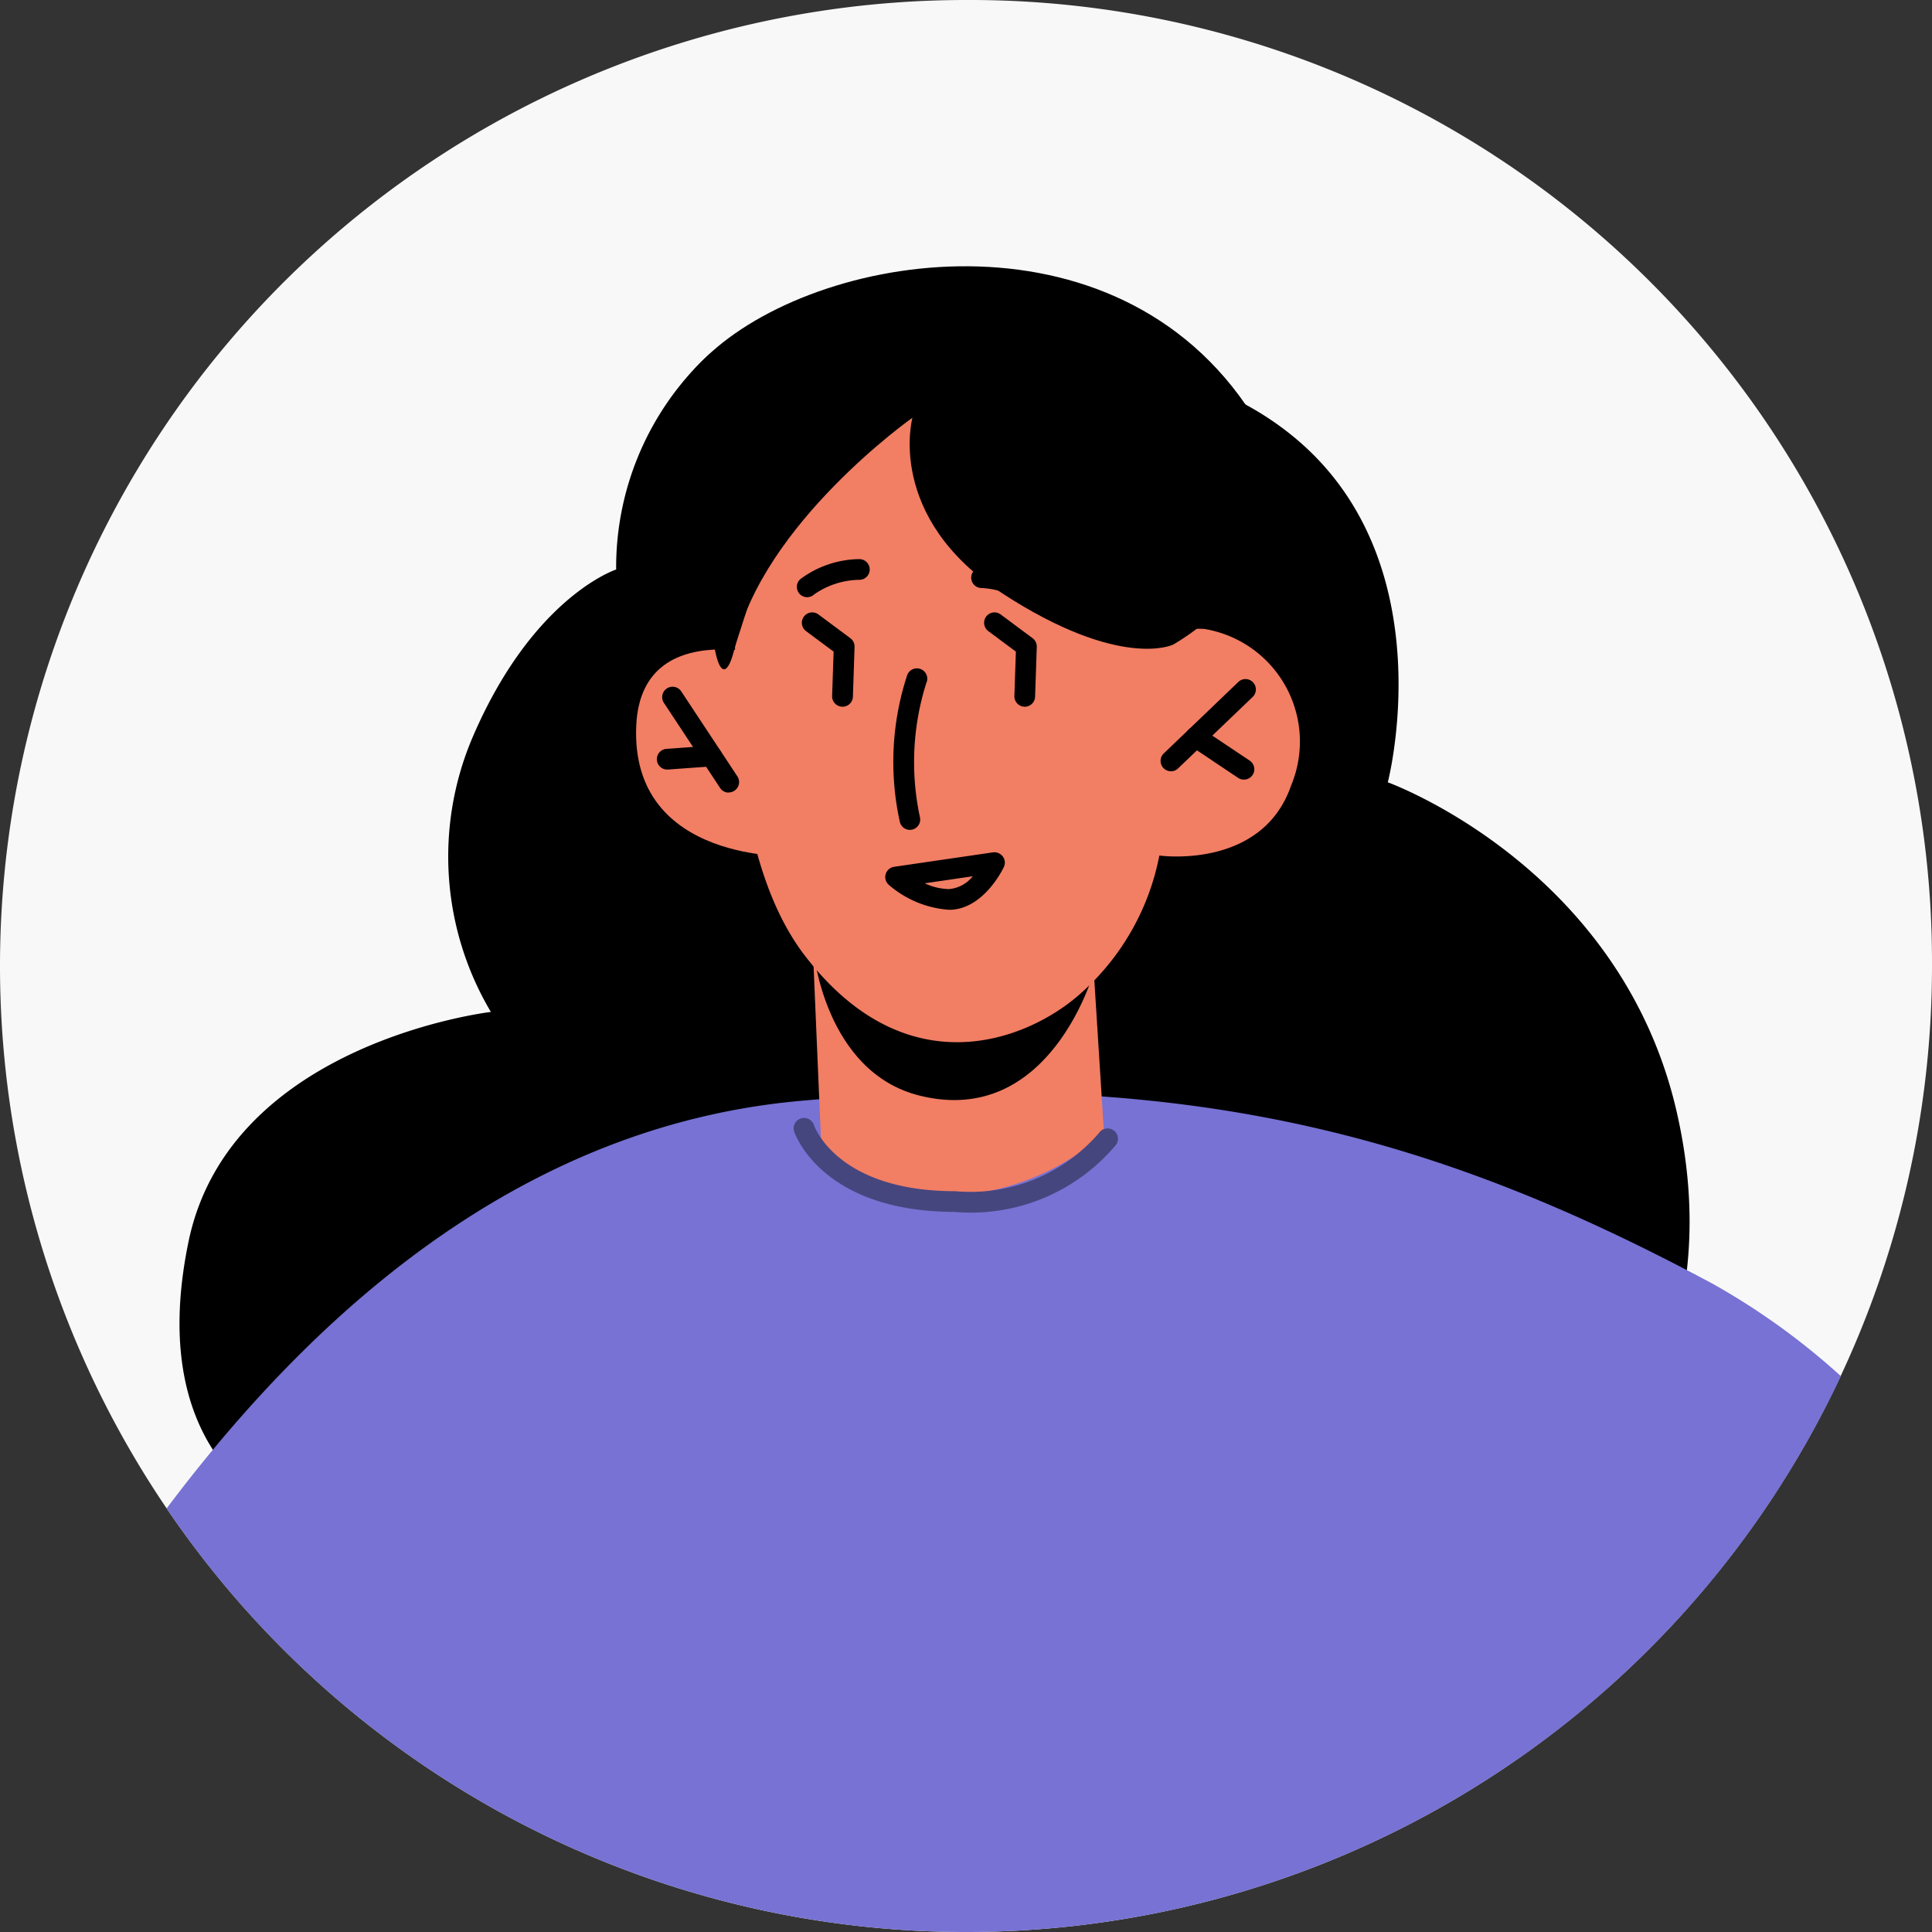 <svg xmlns="http://www.w3.org/2000/svg" xmlns:xlink="http://www.w3.org/1999/xlink" id="avatar04" width="50" height="50" viewBox="0 0 50 50"><rect x="0" y="0" width="50" height="50" fill="#333333" stroke="none"/><defs><clipPath id="clip-path"><rect id="Rectangle_2815" data-name="Rectangle 2815" width="50" height="50" fill="none"></rect></clipPath></defs><g id="Group_7351" data-name="Group 7351" clip-path="url(#clip-path)"><path id="Path_4972" data-name="Path 4972" d="M50,25A25,25,0,1,1,25,0,24.9,24.9,0,0,1,50,25" fill="#f8f8f8"></path><path id="Path_4973" data-name="Path 4973" d="M11.746,46.567S7.66,45.337,8.9,39.362c1.072-5.155,7.824-5.94,7.824-5.94a7.872,7.872,0,0,1-.5-7.045c1.564-3.7,3.742-4.405,3.742-4.405a7.534,7.534,0,0,1,2.181-5.358c2.366-2.355,5.589.113,5.589.113s6.115-1.331,9.888,1.916,2.312,8.836,2.312,8.836S45.95,29.646,47.411,36s-2.325,9.759-2.325,9.759Z" transform="translate(-4.02 -7.233)"></path><path id="Path_4974" data-name="Path 4974" d="M51.37,60.068A25.008,25.008,0,0,1,8.04,63.494c4.338-5.775,9.748-9.962,16.429-10.552,10.3-.906,16.772,1.083,23.582,4.735a18.073,18.073,0,0,1,3.319,2.391" transform="translate(-3.729 -24.454)" fill="#7772d3"></path><path id="Path_4975" data-name="Path 4975" d="M46.491,46.067l.264,4.174a6.327,6.327,0,0,1-3.509,1.575c-2.718.2-3.809-1.239-3.809-1.239l-.234-5.5Z" transform="translate(-18.183 -20.908)" fill="#f27e64"></path><path id="Path_4976" data-name="Path 4976" d="M46.521,46.446s-1.128,4.049-4.515,3.2c-2.445-.613-2.738-3.737-2.738-3.737Z" transform="translate(-18.213 -21.293)"></path><path id="Path_4977" data-name="Path 4977" d="M35.671,22.566s-1.029,7.55,1.6,10.991,5.724,2.218,7.079,1.053a6.392,6.392,0,0,0,2.106-3.63s2.653.377,3.409-1.81a2.954,2.954,0,0,0-2.257-4.056c-1.319-.035-1.458.213-1.458.213l.253-2.421s-8.466-8.426-10.729-.339" transform="translate(-16.452 -8.839)" fill="#f27e64"></path><path id="Path_4978" data-name="Path 4978" d="M34.915,31.695s-4.07-1.478-4.21,1.619c-.162,3.587,4.1,3.384,4.1,3.384Z" transform="translate(-14.239 -14.537)" fill="#f27e64"></path><path id="Path_4979" data-name="Path 4979" d="M46.272,24.8s-1.354.655-4.4-1.323-2.336-4.553-2.336-4.553-3.864,2.727-4.589,5.91-1.7-7.295,2.858-7.341,11.515,2.538,8.466,7.308" transform="translate(-15.922 -8.114)"></path><path id="Path_4980" data-name="Path 4980" d="M33.685,35.888a.267.267,0,0,1-.224-.121l-1.453-2.2a.268.268,0,0,1,.447-.3l1.453,2.2a.267.267,0,0,1-.076.371.262.262,0,0,1-.147.045" transform="translate(-14.825 -15.375)"></path><path id="Path_4981" data-name="Path 4981" d="M56.284,35.162A.268.268,0,0,1,56.1,34.7l1.929-1.849a.268.268,0,1,1,.371.388L56.47,35.088a.267.267,0,0,1-.186.075" transform="translate(-25.981 -15.202)"></path><path id="Path_4982" data-name="Path 4982" d="M58.728,36.444a.268.268,0,0,1-.149-.045l-1.245-.833a.268.268,0,0,1,.3-.446l1.245.833a.268.268,0,0,1-.149.491" transform="translate(-26.537 -16.268)"></path><path id="Path_4983" data-name="Path 4983" d="M31.991,36.608a.268.268,0,0,1-.019-.536l1.134-.082a.268.268,0,1,1,.039.535l-1.134.082h-.02" transform="translate(-14.714 -16.692)"></path><path id="Path_4984" data-name="Path 4984" d="M43.548,36.46a.268.268,0,0,1-.262-.21,7.207,7.207,0,0,1,.184-3.773.268.268,0,1,1,.5.187,6.788,6.788,0,0,0-.163,3.469.268.268,0,0,1-.2.32.279.279,0,0,1-.058.006" transform="translate(-19.999 -14.983)"></path><path id="Path_4985" data-name="Path 4985" d="M44.376,42.623a2.665,2.665,0,0,1-1.559-.647.268.268,0,0,1,.139-.465l2.559-.374a.274.274,0,0,1,.254.106.268.268,0,0,1,.028.273c-.021.045-.529,1.108-1.421,1.108m-.628-.686a1.567,1.567,0,0,0,.627.15.878.878,0,0,0,.616-.332Z" transform="translate(-19.817 -19.078)"></path><path id="Path_4986" data-name="Path 4986" d="M38.729,27.972a.268.268,0,0,1-.181-.466,2.6,2.6,0,0,1,1.53-.52.268.268,0,0,1,0,.536,2.083,2.083,0,0,0-1.173.38.269.269,0,0,1-.181.07" transform="translate(-17.838 -12.516)"></path><path id="Path_4987" data-name="Path 4987" d="M48.485,28.409a.267.267,0,0,1-.187-.076,2.08,2.08,0,0,0-1.161-.415.268.268,0,0,1,.021-.536,2.6,2.6,0,0,1,1.514.567.268.268,0,0,1-.187.46" transform="translate(-21.744 -12.7)"></path><path id="Path_4988" data-name="Path 4988" d="M42.487,56.392H42.45c-3.4-.016-4.1-1.994-4.129-2.078a.268.268,0,0,1,.509-.171c.026.073.632,1.7,3.623,1.713h.035a4.392,4.392,0,0,0,3.72-1.506.268.268,0,0,1,.446.3,4.9,4.9,0,0,1-4.166,1.744" transform="translate(-17.767 -25.028)" fill="#46467f"></path><path id="Path_4989" data-name="Path 4989" d="M33.845,22.685s-3.582-4.544-.892-7.342,10.439-4.2,14.1,1.09c2.6,3.747-1.883,6.218-1.883,6.218l-4.977-5.106-1.758-.771-2.939.771Z" transform="translate(-14.819 -5.963)"></path><path id="Path_4990" data-name="Path 4990" d="M48.55,32a.27.27,0,0,1-.268-.277l.039-1.149-.714-.531a.268.268,0,1,1,.321-.431l.826.615a.27.27,0,0,1,.108.224l-.044,1.29A.268.268,0,0,1,48.55,32" transform="translate(-22.03 -13.71)"></path><path id="Path_4991" data-name="Path 4991" d="M39.754,32a.27.27,0,0,1-.268-.277l.039-1.149-.714-.531a.268.268,0,0,1,.321-.431l.827.615a.27.27,0,0,1,.108.224l-.043,1.29a.268.268,0,0,1-.268.259" transform="translate(-17.951 -13.71)"></path></g></svg>
